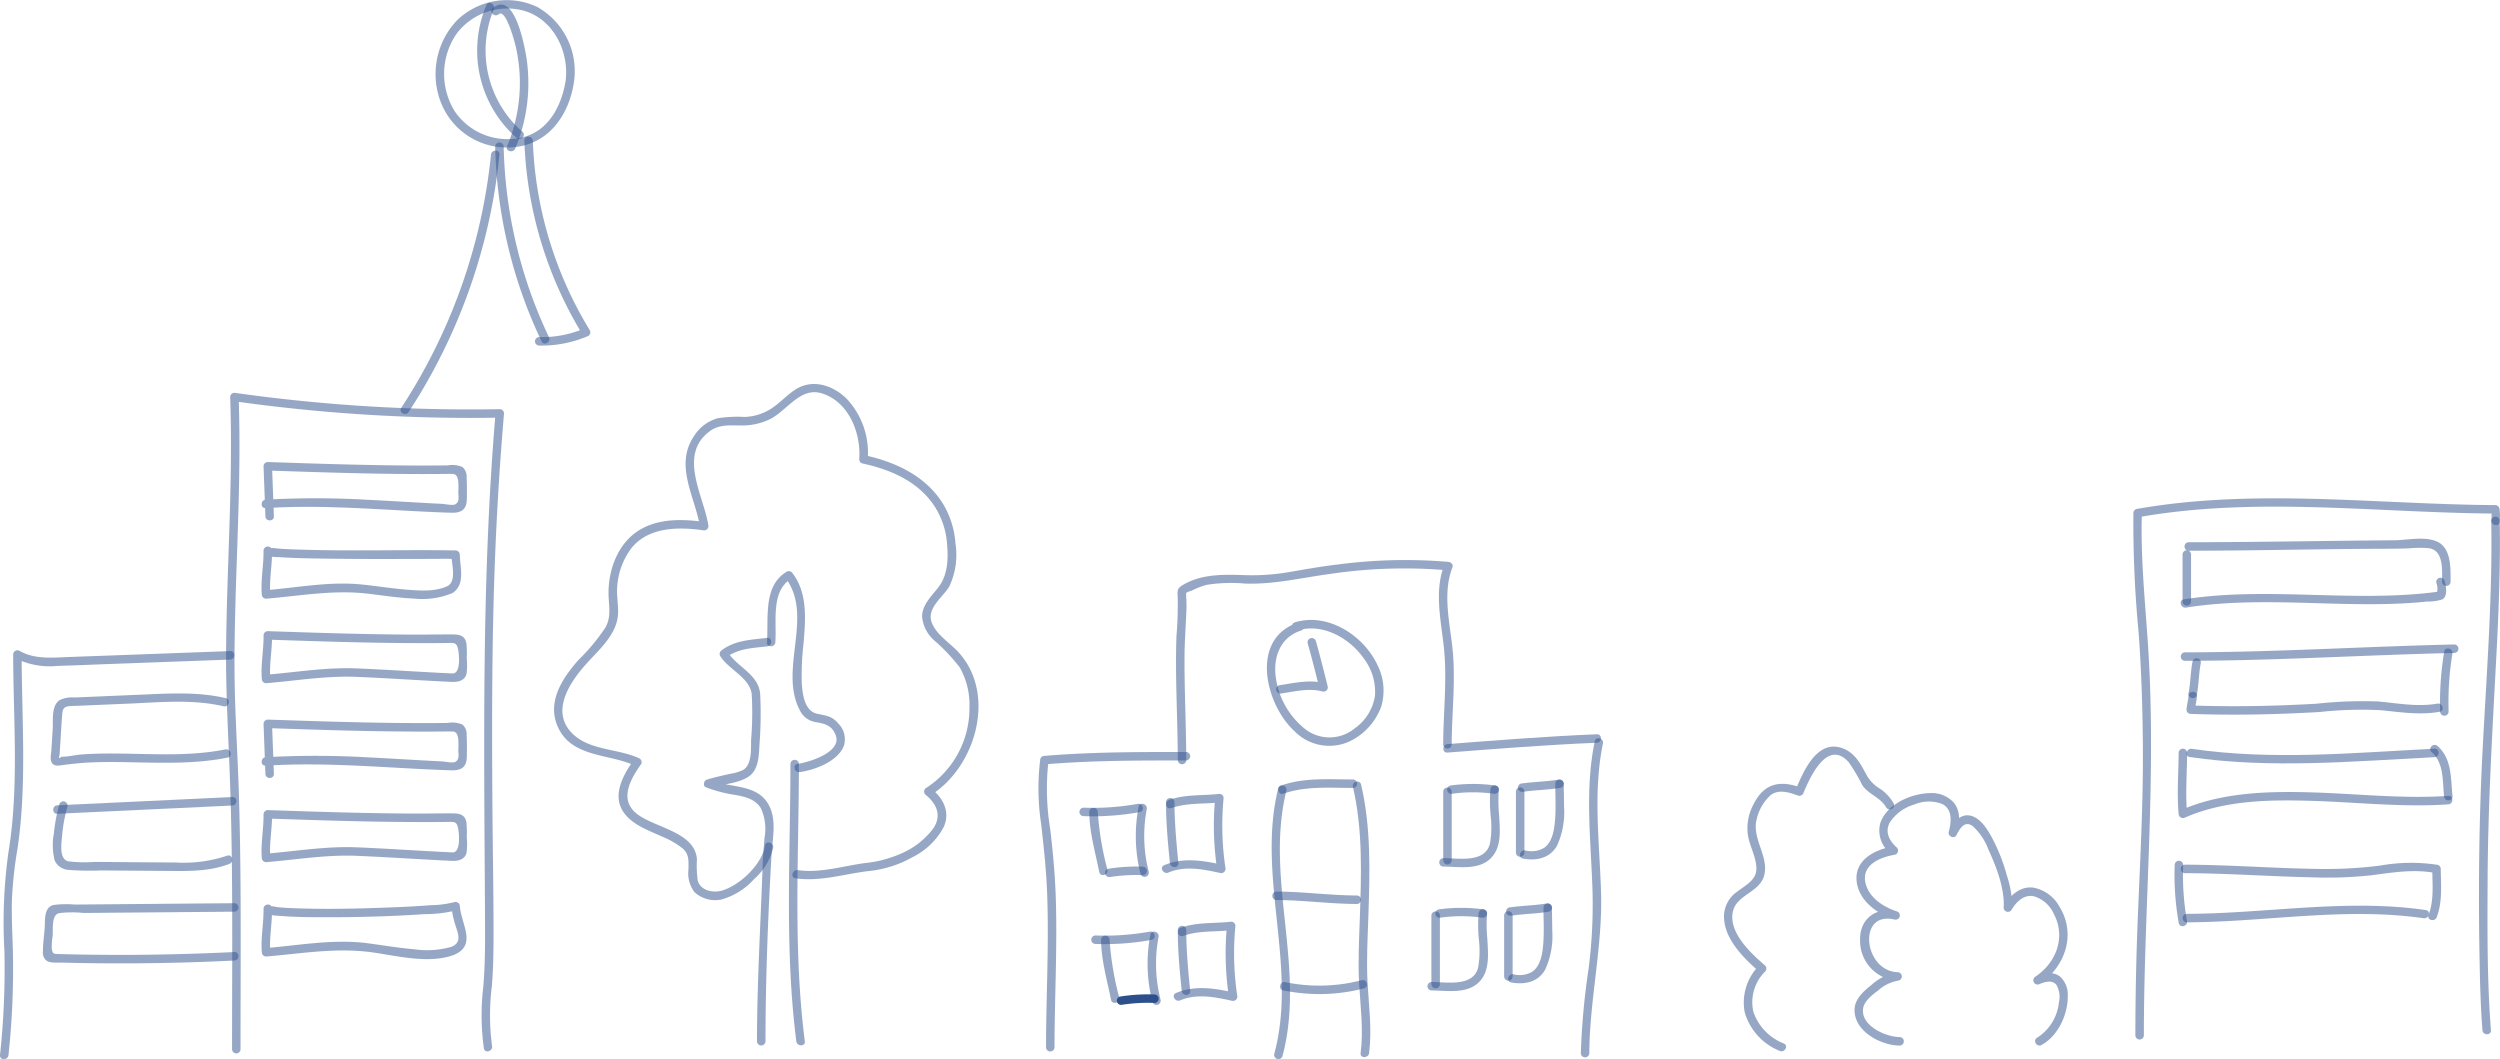 <svg xmlns="http://www.w3.org/2000/svg" viewBox="0 0 346.274 146.71"><defs><style>.cls-1{opacity:0.5;}.cls-2{fill:#2d508c;}</style></defs><g id="図形_画像" data-name="図形・画像"><g class="cls-1"><path class="cls-2" d="M296.946,143.413c.01-17.948,1.759-35.838.592-53.786-.4-6.182-1.07-12.361-.865-18.564l-.431.567c16.31-2.884,32.954-.6,49.38-.495l-.588-.588A5.629,5.629,0,0,1,345.083,72c-.12.741,1.013,1.059,1.134.313a6.622,6.622,0,0,0-.007-1.762.6.6,0,0,0-.588-.589c-16.542-.106-33.267-2.367-49.693.538a.594.594,0,0,0-.432.567,158.846,158.846,0,0,0,.732,16.637c.376,5.231.544,10.475.58,15.719.055,7.955-.39,15.889-.709,23.835q-.324,8.076-.331,16.159a.589.589,0,0,0,1.177,0Z"/></g><g class="cls-1"><path class="cls-2" d="M345.062,72.152c.184,10.633-.656,21.243-1.206,31.853-.5,9.7-.589,19.417-.407,29.125.059,3.187.144,6.379.394,9.558.059.75,1.236.756,1.177,0-.543-6.892-.489-13.846-.46-20.754.044-10.622.694-21.19,1.248-31.794.312-5.99.534-11.988.43-17.988a.588.588,0,0,0-1.176,0Z"/></g><g class="cls-1"><path class="cls-2" d="M302.305,76.782v6.536a.589.589,0,0,0,1.177,0V76.782a.589.589,0,0,0-1.177,0Z"/></g><g class="cls-1"><path class="cls-2" d="M303.166,76.281c8.538,0,17.074-.224,25.611-.265,1.634-.008,3.267.006,4.9-.063a14.852,14.852,0,0,1,2.757-.018c2.072.308,1.812,3.084,1.819,4.66a.589.589,0,0,0,1.177,0c-.008-1.714.129-4.458-1.639-5.457-1.681-.95-4.327-.319-6.143-.306-9.494.067-18.988.268-28.482.273a.588.588,0,0,0,0,1.176Z"/></g><g class="cls-1"><path class="cls-2" d="M302.778,84.158c6.943-1.1,13.984-.706,20.979-.534,3.371.082,6.75.116,10.117-.108q1.158-.078,2.314-.2a6.175,6.175,0,0,0,2.134-.308c.765-.491.47-1.889.27-2.571a.589.589,0,0,0-1.135.313,2.162,2.162,0,0,1,0,1.594l.411-.411c-11.751,1.622-23.658-.764-35.4,1.089-.746.118-.429,1.252.313,1.135Z"/></g><g class="cls-1"><path class="cls-2" d="M302.621,91.532c12.446-.011,24.871-.812,37.31-1.09a.588.588,0,0,0,0-1.176c-12.439.278-24.864,1.079-37.31,1.089a.589.589,0,0,0,0,1.177Z"/></g><g class="cls-1"><path class="cls-2" d="M303.688,91.6c-.282,1.442-.266,2.937-.545,4.357a.6.6,0,0,0,.411.724.6.6,0,0,0,.724-.411c.282-1.442.266-2.937.544-4.357a.6.6,0,0,0-.41-.724.6.6,0,0,0-.724.411Z"/></g><g class="cls-1"><path class="cls-2" d="M338.547,90.242a43.053,43.053,0,0,0-.566,8.327.589.589,0,0,0,1.177,0,41.561,41.561,0,0,1,.523-8.014c.145-.739-.988-1.056-1.134-.313Z"/></g><g class="cls-1"><path class="cls-2" d="M303.122,96.39c-.033.648-.224,1.261-.272,1.906a.6.6,0,0,0,.588.589c5.966.211,11.935.083,17.893-.267a53.151,53.151,0,0,1,8.478-.245c2.719.273,5.377.7,8.1.218.744-.132.428-1.266-.313-1.134-2.755.491-5.492-.059-8.241-.3a58.713,58.713,0,0,0-8.515.317c-5.795.328-11.6.444-17.4.238l.588.588c.048-.643.239-1.258.273-1.906.039-.756-1.137-.754-1.177,0Z"/></g><g class="cls-1"><path class="cls-2" d="M303.282,104.855c11.25,1.647,22.636.592,33.926.021.753-.038.758-1.215,0-1.176-11.172.565-22.48,1.651-33.613.021-.741-.109-1.061,1.025-.313,1.134Z"/></g><g class="cls-1"><path class="cls-2" d="M301.761,104.288c-.013,2.815-.252,5.632,0,8.442a.6.6,0,0,0,.885.508c5.666-2.476,12.114-2.5,18.186-2.289s12.193.883,18.282.463c.751-.052.757-1.228,0-1.176-6.36.438-12.738-.311-19.095-.489-6.048-.169-12.339.016-17.967,2.475l.885.508c-.252-2.81-.013-5.627,0-8.442a.588.588,0,0,0-1.176,0Z"/></g><g class="cls-1"><path class="cls-2" d="M336.792,104.159c1.75,1.535,1.506,4.013,1.734,6.12a.605.605,0,0,0,.588.588.591.591,0,0,0,.588-.588c-.263-2.435-.058-5.18-2.078-6.952-.568-.5-1.4.332-.832.832Z"/></g><g class="cls-1"><path class="cls-2" d="M302.621,120.944c5.81.012,11.606.445,17.413.569a56.1,56.1,0,0,0,8.391-.277c2.963-.381,5.925-.89,8.9-.313l-.432-.567c.015,2.135.264,4.343-.524,6.379-.273.707.864,1.013,1.135.313.825-2.133.581-4.454.565-6.692a.6.6,0,0,0-.432-.568,24.285,24.285,0,0,0-7.938.1,60.162,60.162,0,0,1-9.18.457c-5.969-.107-11.925-.566-17.9-.579a.589.589,0,0,0,0,1.177Z"/></g><g class="cls-1"><path class="cls-2" d="M301.216,119.811a37.77,37.77,0,0,0,.566,8.054c.161.739,1.3.426,1.134-.313a36.4,36.4,0,0,1-.524-7.741.588.588,0,0,0-1.176,0Z"/></g><g class="cls-1"><path class="cls-2" d="M302.894,127.752c10.93-.031,21.89-2.146,32.8-.566.74.108,1.06-1.026.312-1.134-11.025-1.6-22.059.492-33.108.524a.588.588,0,0,0,0,1.176Z"/></g><g class="cls-1"><path class="cls-2" d="M282.765,144.738c2.3-1.229,3.659-4.225,3.64-6.764a3.366,3.366,0,0,0-1.089-2.725c-1.028-.779-2.334-.43-3.417.031l.594,1.016c3.576-2.392,5.126-6.892,2.755-10.725a5.2,5.2,0,0,0-3.638-2.632c-1.792-.2-3.139,1.036-4.007,2.476l1.1.3a13.713,13.713,0,0,0-.732-4.451,24.914,24.914,0,0,0-2.152-5.4c-.615-1.1-1.5-2.519-2.807-2.868-1.462-.391-2.456.923-3.03,2.073l1.075.453c.391-1.435.56-3.146-.455-4.375a4.149,4.149,0,0,0-3.379-1.288c-2.559.067-5.936,1.551-6.792,4.174a3.992,3.992,0,0,0,1.473,4.2l.26-.983c-2.5.425-5.335,1.877-5,4.834.309,2.7,2.871,4.524,5.268,5.287l.313-1.134c-2.9-.692-5.225,1.027-5.106,4.078a5.519,5.519,0,0,0,5.219,5.52v-1.177a7.109,7.109,0,0,0-3.668,1.789c-1.013.8-2.218,1.861-2.309,3.242-.2,3.089,3.582,5.118,6.252,5.133a.589.589,0,0,0,0-1.177c-1.922-.011-5.412-1.553-5.076-3.956.145-1.037,1.316-1.924,2.095-2.508a5.7,5.7,0,0,1,2.706-1.346.589.589,0,0,0,0-1.177c-4.7-.117-5.684-8.543-.426-7.287a.589.589,0,0,0,.313-1.134c-1.888-.6-4.008-1.981-4.388-4.086-.441-2.447,2.174-3.436,4.115-3.767a.592.592,0,0,0,.26-.983c-1.059-.956-1.717-2.2-.936-3.547a6.091,6.091,0,0,1,3.332-2.414,5.212,5.212,0,0,1,3.9-.073c1.447.742,1.254,2.515.893,3.843-.171.626.77,1.064,1.075.453.464-.93,1.139-2.03,2.227-1.253a8.2,8.2,0,0,1,2.2,3.285c1.079,2.336,2.266,5.391,2.1,8.02a.593.593,0,0,0,1.1.3c.668-1.109,1.69-2.156,3.1-1.869a4.409,4.409,0,0,1,2.732,2.4c1.727,3.234.374,6.785-2.549,8.74a.589.589,0,0,0,.594,1.016c.751-.32,1.781-.619,2.36.146a3.4,3.4,0,0,1,.316,2.4,6.582,6.582,0,0,1-3,4.878c-.668.357-.075,1.373.593,1.016Z"/></g><g class="cls-1"><path class="cls-2" d="M247.09,144.539a7.258,7.258,0,0,1-4.217-4.342,5.978,5.978,0,0,1,1.612-5.627.6.6,0,0,0,0-.832c-1.971-1.708-5.191-4.649-4.432-7.6.564-2.192,3.616-2.56,4.274-4.777.783-2.643-1.683-5.122-1.025-7.82a6.391,6.391,0,0,1,2-3.45c1.135-.806,2.6-.315,3.783.12a.6.6,0,0,0,.723-.411c.914-2.182,3.3-7.487,6.247-4.238a24.345,24.345,0,0,1,1.886,3.186c.86,1.3,2.516,1.663,3.319,3.1a.589.589,0,0,0,1.016-.594,5.947,5.947,0,0,0-1.877-2.006,5.12,5.12,0,0,1-1.863-1.906c-.768-1.442-1.541-2.951-3.116-3.619-3.689-1.565-5.645,3.137-6.746,5.766l.723-.411c-2.716-1-4.94-.629-6.358,2.039a7.032,7.032,0,0,0-.94,4.55c.252,1.577,1.187,3.093,1.177,4.7-.009,1.553-1.557,2.277-2.629,3.118a4.189,4.189,0,0,0-1.842,3.093c-.236,3.228,2.611,6.056,4.846,7.992v-.832a7.258,7.258,0,0,0-1.989,6.49,8.221,8.221,0,0,0,4.831,5.327c.682.318,1.28-.7.594-1.016Z"/></g><g class="cls-1"><path class="cls-2" d="M146.061,145.047c.009-6.888.4-13.778.177-20.666-.1-3.2-.4-6.361-.77-9.536a34.1,34.1,0,0,1-.245-9.4l-.567.432c6.52-.552,13.07-.545,19.608-.545a.588.588,0,0,0,0-1.176c-6.538,0-13.088-.008-19.608.544a.6.6,0,0,0-.567.432,32.911,32.911,0,0,0,.125,9.046c.369,3.242.713,6.464.831,9.727.257,7.047-.151,14.1-.16,21.144a.588.588,0,0,0,1.176,0Z"/></g><g class="cls-1"><path class="cls-2" d="M164.308,105.287c-.009-4.713-.257-9.421-.242-14.133.008-2.284.187-4.548.269-6.826a14.893,14.893,0,0,0-.039-1.677c-.025-.336.073-.661-.155-.433a3.228,3.228,0,0,1,.935-.415,11.29,11.29,0,0,1,2.04-.792,21.852,21.852,0,0,1,5.343-.179c4.071.134,7.925-.83,11.942-1.361A70.11,70.11,0,0,1,200.615,79l-.567-.744c-1.4,3.571-.47,7.633-.069,11.306.491,4.5-.067,9.044-.083,13.551a.589.589,0,0,0,1.177,0c.015-4.378.568-8.806.123-13.173-.375-3.684-1.416-7.792-.014-11.372.153-.391-.229-.709-.567-.744a71.115,71.115,0,0,0-15.362.369c-2.376.274-4.726.715-7.083,1.108a30.014,30.014,0,0,1-6.069.348c-2.872-.092-5.968-.118-8.483,1.516-.554.36-.551.808-.5,1.412a50.152,50.152,0,0,1-.168,5.521c-.2,5.731.176,11.463.186,17.194a.589.589,0,0,0,1.177,0Z"/></g><g class="cls-1"><path class="cls-2" d="M200.485,104.241c6.893-.531,13.787-1.08,20.7-1.362.754-.031.758-1.207,0-1.176-6.91.281-13.8.831-20.7,1.361-.75.058-.757,1.235,0,1.177Z"/></g><g class="cls-1"><path class="cls-2" d="M220.887,102.679c-1.4,6.763-.531,13.743-.313,20.575a70.035,70.035,0,0,1-.535,10.909,100.023,100.023,0,0,0-1.079,11.7.588.588,0,0,0,1.176,0c.045-7.441,1.838-14.708,1.627-22.174-.193-6.86-1.142-13.907.258-20.7.153-.739-.981-1.055-1.134-.313Z"/></g><g class="cls-1"><path class="cls-2" d="M179.9,86.2c-6.839,2.154-4.7,11.316-.6,15.077a6.734,6.734,0,0,0,8.185,1.124,8.685,8.685,0,0,0,3.825-4.516,7.843,7.843,0,0,0-.515-5.77c-1.912-4.093-6.872-7.319-11.435-5.915-.721.222-.413,1.358.313,1.134,3.584-1.1,7.4,1.12,9.371,4.073a7.6,7.6,0,0,1,1.4,4.991,6.768,6.768,0,0,1-2.8,4.482,5.493,5.493,0,0,1-7.016-.016,11.059,11.059,0,0,1-3.9-6.921c-.436-2.838.572-5.689,3.493-6.609.719-.226.412-1.363-.313-1.134Z"/></g><g class="cls-1"><path class="cls-2" d="M177.493,96.05c1.86-.27,3.814-.783,5.678-.273a.594.594,0,0,0,.724-.723c-.524-2.093-1.043-4.188-1.634-6.264a.589.589,0,0,0-1.135.313c.592,2.075,1.111,4.17,1.634,6.264l.724-.724c-2.082-.571-4.226-.029-6.3.272a.592.592,0,0,0-.411.724.6.6,0,0,0,.724.411Z"/></g><g class="cls-1"><path class="cls-2" d="M150.876,112.458c.016,2.833.827,5.57,1.383,8.326.15.742,1.284.428,1.134-.312a42.009,42.009,0,0,1-1.34-8.014.589.589,0,0,0-1.177,0Z"/></g><g class="cls-1"><path class="cls-2" d="M150.1,113.046a36.48,36.48,0,0,0,7.782-.565c.739-.161.426-1.3-.313-1.135a34.974,34.974,0,0,1-7.469.524.588.588,0,0,0,0,1.176Z"/></g><g class="cls-1"><path class="cls-2" d="M157.706,111.757a21.307,21.307,0,0,0,.272,9.3.589.589,0,0,0,1.134-.313,19.916,19.916,0,0,1-.272-8.674c.132-.741-1-1.058-1.134-.313Z"/></g><g class="cls-1"><path class="cls-2" d="M153.8,121.468a23.3,23.3,0,0,1,4.473-.252.588.588,0,0,0,0-1.176,24.869,24.869,0,0,0-4.786.293.594.594,0,0,0-.411.724.6.6,0,0,0,.724.411Z"/></g><g class="cls-1"><path class="cls-2" d="M161.5,111.1c0,2.825.264,5.634.545,8.443.075.746,1.252.754,1.176,0-.28-2.809-.54-5.618-.544-8.443a.589.589,0,0,0-1.177,0Z"/></g><g class="cls-1"><path class="cls-2" d="M162.242,111.936c2.141-.774,4.429-.533,6.652-.8l-.588-.588a40.94,40.94,0,0,0,.293,9.96l.724-.723c-2.691-.6-5.459-1.064-8.079.059-.694.3-.095,1.311.594,1.016,2.286-.981,4.841-.458,7.172.059a.6.6,0,0,0,.723-.724,39.724,39.724,0,0,1-.251-9.647.588.588,0,0,0-.588-.588c-2.326.275-4.725.028-6.965.838-.706.255-.4,1.392.313,1.134Z"/></g><g class="cls-1"><path class="cls-2" d="M152.51,130.16c.016,2.833.827,5.57,1.383,8.326.15.742,1.284.428,1.134-.313a42,42,0,0,1-1.34-8.013.589.589,0,0,0-1.177,0Z"/></g><g class="cls-1"><path class="cls-2" d="M151.737,130.748a36.481,36.481,0,0,0,7.782-.566c.739-.161.426-1.295-.313-1.134a35.1,35.1,0,0,1-7.469.524.588.588,0,0,0,0,1.176Z"/></g><g class="cls-1"><path class="cls-2" d="M159.34,129.459a21.3,21.3,0,0,0,.272,9.3.588.588,0,0,0,1.134-.312,19.921,19.921,0,0,1-.272-8.675c.132-.74-1-1.058-1.134-.312Z"/></g><path class="cls-2" d="M155.434,139.169a23.382,23.382,0,0,1,4.473-.251.588.588,0,0,0,0-1.176,24.869,24.869,0,0,0-4.786.293.593.593,0,0,0-.411.723.6.6,0,0,0,.724.411Z"/><g class="cls-1"><path class="cls-2" d="M163.131,128.8c0,2.825.264,5.634.545,8.442.075.747,1.252.754,1.176,0-.28-2.808-.54-5.617-.544-8.442a.589.589,0,0,0-1.177,0Z"/></g><g class="cls-1"><path class="cls-2" d="M163.876,129.638c2.141-.774,4.429-.533,6.652-.8l-.588-.589a40.947,40.947,0,0,0,.293,9.961l.724-.724c-2.691-.6-5.459-1.064-8.079.06-.694.3-.095,1.311.594,1.015,2.286-.98,4.841-.457,7.172.06a.6.6,0,0,0,.723-.724,39.731,39.731,0,0,1-.251-9.648.589.589,0,0,0-.588-.588c-2.326.276-4.725.028-6.965.838-.706.256-.4,1.393.313,1.135Z"/></g><g class="cls-1"><path class="cls-2" d="M199.9,109.644v9.532a.589.589,0,0,0,1.177,0v-9.532a.589.589,0,0,0-1.177,0Z"/></g><g class="cls-1"><path class="cls-2" d="M201.186,109.939a20.685,20.685,0,0,1,5.678,0,.609.609,0,0,0,.724-.411.594.594,0,0,0-.411-.724,22.715,22.715,0,0,0-6.3,0,.593.593,0,0,0-.411.724.6.6,0,0,0,.724.411Z"/></g><g class="cls-1"><path class="cls-2" d="M206.432,109.372a20.379,20.379,0,0,0,.043,3.638,13.254,13.254,0,0,1-.107,3.847c-.692,2.728-4.394,2.008-6.428,2a.588.588,0,0,0,0,1.176c2.1.006,4.747.509,6.447-1.061,1.657-1.531,1.363-3.99,1.261-6.033a19.9,19.9,0,0,1-.039-3.57c.042-.318-.3-.586-.588-.589a.6.6,0,0,0-.589.589Z"/></g><g class="cls-1"><path class="cls-2" d="M209.973,109.644v8.442a.588.588,0,0,0,1.176,0v-8.442a.588.588,0,0,0-1.176,0Z"/></g><g class="cls-1"><path class="cls-2" d="M210.99,109.666c1.718-.241,3.46-.264,5.174-.544a.594.594,0,0,0,.411-.724.6.6,0,0,0-.724-.411c-1.712.281-3.456.3-5.174.545a.593.593,0,0,0-.411.724.6.6,0,0,0,.724.41Z"/></g><g class="cls-1"><path class="cls-2" d="M215.419,108.555c0,1.7.11,3.4-.035,5.095-.111,1.3-.365,3.016-1.544,3.807a3.477,3.477,0,0,1-2.578.334c-.74-.134-1.058,1-.313,1.135,1.859.338,3.725-.039,4.713-1.789a11.146,11.146,0,0,0,.974-5.409c0-1.058-.039-2.116-.04-3.173a.589.589,0,0,0-1.177,0Z"/></g><g class="cls-1"><path class="cls-2" d="M198.262,126.8v9.532a.589.589,0,0,0,1.177,0V126.8a.589.589,0,0,0-1.177,0Z"/></g><g class="cls-1"><path class="cls-2" d="M199.552,127.1a20.685,20.685,0,0,1,5.678,0,.609.609,0,0,0,.724-.411.594.594,0,0,0-.411-.724,22.715,22.715,0,0,0-6.3,0,.593.593,0,0,0-.411.724.6.6,0,0,0,.724.411Z"/></g><g class="cls-1"><path class="cls-2" d="M204.8,126.529a20.379,20.379,0,0,0,.043,3.638,13.254,13.254,0,0,1-.107,3.847c-.692,2.728-4.394,2.008-6.428,2a.588.588,0,0,0,0,1.176c2.1.006,4.747.509,6.447-1.061,1.657-1.531,1.363-3.99,1.261-6.033a19.9,19.9,0,0,1-.039-3.57c.042-.318-.3-.586-.588-.589a.6.6,0,0,0-.589.589Z"/></g><g class="cls-1"><path class="cls-2" d="M208.339,126.8v8.442a.588.588,0,0,0,1.176,0V126.8a.588.588,0,0,0-1.176,0Z"/></g><g class="cls-1"><path class="cls-2" d="M209.356,126.823c1.718-.241,3.46-.264,5.174-.544a.594.594,0,0,0,.411-.724.6.6,0,0,0-.724-.411c-1.712.281-3.456.3-5.174.545a.593.593,0,0,0-.411.724.6.6,0,0,0,.724.41Z"/></g><g class="cls-1"><path class="cls-2" d="M213.785,125.712c0,1.7.11,3.4-.035,5.095-.111,1.3-.365,3.016-1.544,3.807a3.477,3.477,0,0,1-2.578.334c-.74-.134-1.058,1-.313,1.135,1.859.338,3.725-.039,4.713-1.789a11.146,11.146,0,0,0,.974-5.409c0-1.058-.039-2.116-.04-3.173a.589.589,0,0,0-1.177,0Z"/></g><g class="cls-1"><path class="cls-2" d="M177.631,146.293c3.275-12.13-2.454-24.626.545-36.765.181-.735-.953-1.048-1.135-.313-3,12.153,2.725,24.658-.544,36.765a.589.589,0,0,0,1.134.313Z"/></g><g class="cls-1"><path class="cls-2" d="M177.765,109.939c3.086-1.094,6.433-.8,9.648-.8a.589.589,0,0,0,0-1.177c-3.317,0-6.777-.291-9.961.838-.708.252-.4,1.389.313,1.135Z"/></g><g class="cls-1"><path class="cls-2" d="M187.39,108.983c1.4,5.992,1.161,12.209.955,18.314-.1,2.974-.26,5.965-.092,8.939.182,3.213.618,6.415.205,9.628-.1.749,1.081.742,1.177,0,.423-3.291-.048-6.57-.219-9.861-.158-3.046.019-6.113.121-9.158.2-6.065.38-12.225-1.013-18.174-.172-.737-1.307-.425-1.134.312Z"/></g><g class="cls-1"><path class="cls-2" d="M176.791,124.666c3.731.01,7.436.534,11.166.545a.589.589,0,0,0,0-1.177c-3.73-.01-7.435-.534-11.166-.545a.589.589,0,0,0,0,1.177Z"/></g><g class="cls-1"><path class="cls-2" d="M177.724,137.172a24.66,24.66,0,0,0,11.207-.272c.734-.181.423-1.316-.313-1.135a23.31,23.31,0,0,1-10.581.273c-.737-.166-1.052.968-.313,1.134Z"/></g><g class="cls-1"><path class="cls-2" d="M106.028,144.23c.011-8.579.342-17.213.833-25.778.141-2.468.87-5.306-.706-7.475-1.733-2.387-5.312-1.883-7.771-2.93l-.141,1.075c1.686-.5,3.971-.567,5.462-1.562,1.373-.917,1.414-2.912,1.488-4.386a56.064,56.064,0,0,0,.1-7.027c-.214-2.775-3.2-3.737-4.523-5.863l-.211.8c1.659-1.272,3.7-1.317,5.694-1.553.743-.088.752-1.265,0-1.177-2.188.259-4.469.319-6.288,1.715a.6.6,0,0,0-.211.8c1.154,1.853,4.082,2.979,4.363,5.27a44.26,44.26,0,0,1-.082,6.295c-.029,1.223.146,3.466-1.1,4.209a6.1,6.1,0,0,1-1.783.532c-1.083.241-2.16.491-3.225.8-.438.129-.632.866-.141,1.076a18.985,18.985,0,0,0,4.054,1.055c1.379.258,2.784.567,3.553,1.857a6.837,6.837,0,0,1,.5,4.066c-.1,1.29-.217,2.563-.261,3.856-.281,8.11-.774,16.215-.784,24.333a.588.588,0,0,0,1.176,0Z"/></g><g class="cls-1"><path class="cls-2" d="M107.39,88.947c.218-2.749-.658-7.072,2.16-8.752l-.8-.211c4.057,5.271-.923,12.692,2.012,18.352a2.908,2.908,0,0,0,2.168,1.673c1.273.224,2.327.431,2.837,1.866.825,2.32-3.69,3.7-5.3,3.934-.746.107-.429,1.241.313,1.134,2.1-.3,5.3-1.483,6.117-3.666a3.09,3.09,0,0,0-.819-3.1c-.841-1.015-1.723-1.057-2.909-1.32-1.765-.391-2.028-2.782-2.116-4.3a37.718,37.718,0,0,1,.239-5.364c.279-3.284.616-7.025-1.522-9.8a.6.6,0,0,0-.8-.211c-3.337,1.991-2.483,6.5-2.742,9.768-.06.754,1.116.75,1.176,0Z"/></g><g class="cls-1"><path class="cls-2" d="M109.482,105.831c-.01,12.8-.813,25.661.817,38.4.094.741,1.272.75,1.176,0-1.63-12.738-.827-25.6-.817-38.4a.588.588,0,0,0-1.176,0Z"/></g><g class="cls-1"><path class="cls-2" d="M105.962,117.113c-.4,2.615-3.531,5.562-6.009,6.253-1.223.341-2.929-.028-3.306-1.385a15.036,15.036,0,0,1-.115-2.965c-.28-3.84-5.929-4.352-8.384-6.345-2.408-1.953-.816-4.77.643-6.815a.591.591,0,0,0-.211-.8c-2.853-1.358-6.71-1.086-9.12-3.285-3.327-3.035-.641-7.132,1.671-9.735,1.827-2.056,4.4-4.179,4.482-7.145.034-1.222-.226-2.423-.122-3.65a10.025,10.025,0,0,1,1.955-5.3c2.371-2.959,6.508-2.985,9.94-2.491a.6.6,0,0,0,.724-.723c-.669-4.133-4.254-9.774.258-13.041,1.292-.936,2.859-.75,4.36-.753a8.8,8.8,0,0,0,3.894-.862c2.341-1.141,4.214-4.487,7.162-3.6,3.778,1.137,5.495,5.51,5.229,9.153a.591.591,0,0,0,.432.567c3.648.791,7.3,2.287,9.6,5.364a10.917,10.917,0,0,1,2.123,5.708c.194,2.123.136,4.39-1.227,6.131-.92,1.173-2.219,2.389-2.222,4A4.979,4.979,0,0,0,129.4,88.7a25.94,25.94,0,0,1,3.542,3.757,10.533,10.533,0,0,1,1.335,5.606,13.131,13.131,0,0,1-5.988,11.073.593.593,0,0,0-.119.924c1.566,1.263,2.3,2.873,1.109,4.673a10.954,10.954,0,0,1-4.483,3.5,16.6,16.6,0,0,1-5.154,1.33c-3.011.428-6.083,1.395-9.147.956-.74-.106-1.06,1.027-.312,1.134,3.46.5,6.794-.617,10.2-1.01a15.362,15.362,0,0,0,6-1.914,9.755,9.755,0,0,0,4.365-4.245c.874-2.062-.106-3.931-1.745-5.252l-.119.924c6.291-3.9,9.237-14.1,3.789-19.908-1.163-1.239-3.034-2.4-3.631-4.056-.713-1.978,1.585-3.476,2.462-4.992a10.265,10.265,0,0,0,.836-5.937,12.15,12.15,0,0,0-1.844-5.671c-2.412-3.735-6.525-5.622-10.739-6.536l.432.568a10.935,10.935,0,0,0-2.973-8.454c-1.923-1.839-4.687-2.725-7.041-1.218-1.087.7-1.969,1.661-3.013,2.414a7.26,7.26,0,0,1-4.031,1.385,17.742,17.742,0,0,0-3.715.179,5.675,5.675,0,0,0-3.285,2.47c-2.766,4.063.163,8.437.843,12.639l.724-.723c-3.212-.463-6.84-.562-9.606,1.415-2.808,2.008-3.992,5.812-3.783,9.147.09,1.428.28,2.7-.437,4.015a27.455,27.455,0,0,1-3.8,4.569c-2.267,2.589-4.395,5.877-2.738,9.362,1.968,4.138,7.091,3.552,10.653,5.247l-.211-.8c-1.4,1.966-2.993,4.76-1.487,7.109,1.17,1.825,3.492,2.617,5.367,3.475a11.9,11.9,0,0,1,2.881,1.645c.943.815.834,1.782.82,2.941a4.316,4.316,0,0,0,.834,3.128,4.24,4.24,0,0,0,3.716,1.025,9.478,9.478,0,0,0,4.516-2.806,8.532,8.532,0,0,0,2.675-4.353c.113-.741-1.021-1.06-1.135-.313Z"/></g><g class="cls-1"><path class="cls-2" d="M33.315,145.32c0-11.835.137-23.673-.231-35.5-.181-5.832-.591-11.652-.6-17.489-.011-5.815.215-11.628.41-17.439.222-6.63.4-13.264.16-19.9l-.744.567a234.35,234.35,0,0,0,36.914,2.292l-.588-.589c-1.972,23.3-1.576,46.6-1.456,69.956.016,3.153.029,6.3-.237,9.448a33.332,33.332,0,0,0,.077,8.538c.127.744,1.261.429,1.134-.313a32.208,32.208,0,0,1-.034-8.225c.224-2.662.244-5.321.241-7.99-.007-5.7-.12-11.392-.157-17.088-.075-11.574-.085-23.154.38-34.721q.395-9.815,1.228-19.605a.593.593,0,0,0-.588-.588,232.425,232.425,0,0,1-36.6-2.249.6.6,0,0,0-.744.567c.419,11.716-.473,23.418-.564,35.131-.045,5.831.306,11.633.519,17.458.215,5.868.3,11.74.322,17.611.029,6.709-.014,13.419-.015,20.128a.588.588,0,0,0,1.176,0Z"/></g><g class="cls-1"><path class="cls-2" d="M31.89,90.181l-14.962.55L9.569,91c-2.308.085-4.781.357-6.86-.853a.594.594,0,0,0-.885.508c.018,9.123.83,18.382-.661,27.435a70.62,70.62,0,0,0-.549,13.7A112.044,112.044,0,0,1,0,146.137c-.075.752,1.1.747,1.177,0a112.044,112.044,0,0,0,.61-14.34c-.067-2.343-.186-4.687-.141-7.033a56.623,56.623,0,0,1,.784-7.231c1.312-8.9.585-17.925.567-26.876l-.885.508a10.592,10.592,0,0,0,5.819,1.073c2.671-.079,5.342-.2,8.013-.294l15.943-.587c.755-.027.759-1.2,0-1.176Z"/></g><g class="cls-1"><path class="cls-2" d="M37.937,71.517l-.257-6.929-.588.588c4.819.162,9.638.325,14.458.414,2.327.042,4.654.069,6.981.069q1.746,0,3.491-.019c.937-.011,1.248-.061,1.437.925a9.509,9.509,0,0,1,.019,1.593c.006.561.221,1.376-.434,1.7-.379.19-1.387-.049-1.811-.07q-1.71-.084-3.42-.183c-2.281-.129-4.561-.268-6.842-.378a124.615,124.615,0,0,0-14.163-.02c-.752.049-.757,1.226,0,1.176,8.573-.559,17.086.359,25.647.638,1.471.048,2.2-.447,2.209-1.957.007-.976.032-1.984-.033-2.958a1.712,1.712,0,0,0-.58-1.421,3.556,3.556,0,0,0-2.029-.225q-1.744.02-3.491.019-3.242,0-6.482-.061c-4.987-.087-9.972-.255-14.957-.422a.594.594,0,0,0-.588.588l.257,6.929c.028.755,1.2.759,1.176,0Z"/></g><g class="cls-1"><path class="cls-2" d="M37.937,107.193l-.257-6.929-.588.588c4.819.162,9.638.324,14.458.413q3.491.065,6.981.07,1.746,0,3.491-.019c.937-.011,1.248-.061,1.437.925a9.5,9.5,0,0,1,.019,1.592c.006.562.221,1.377-.434,1.7-.379.19-1.387-.05-1.811-.07-1.14-.056-2.28-.119-3.42-.183-2.281-.13-4.561-.268-6.842-.379a124.847,124.847,0,0,0-14.163-.019c-.752.049-.757,1.225,0,1.176,8.573-.559,17.086.359,25.647.638,1.471.048,2.2-.447,2.209-1.958.007-.975.032-1.983-.033-2.957a1.71,1.71,0,0,0-.58-1.421,3.565,3.565,0,0,0-2.029-.226q-1.744.021-3.491.019-3.242,0-6.482-.06c-4.987-.087-9.972-.255-14.957-.423a.594.594,0,0,0-.588.589l.257,6.929c.028.755,1.2.759,1.176,0Z"/></g><g class="cls-1"><path class="cls-2" d="M62.092,81.118c-1.743.9-4.054.691-5.95.537-2.028-.164-4.037-.5-6.061-.7-4.451-.445-8.808.424-13.229.79l.588.588c-.167-2.021.271-4.017.24-6.038l-1.155.157c.2.781,1.722.687,2.309.728,1.845.129,3.7.155,5.548.185,4.748.078,9.5.063,14.245.049,1.488,0,2.978-.027,4.467,0l-.588-.588c.025,1.166.747,3.515-.414,4.291-.626.419-.038,1.438.594,1.016,1.8-1.206,1.035-3.478,1-5.307a.6.6,0,0,0-.588-.588c-7.424-.125-14.85.136-22.274-.135-.794-.028-1.589-.06-2.381-.127a6.283,6.283,0,0,0-.707-.076c-.5.016-.214-.308-.073.241A.591.591,0,0,0,36.5,76.3c.031,2.022-.407,4.017-.24,6.038a.6.6,0,0,0,.588.589c4.7-.391,9.271-1.248,14-.707,2.163.248,4.319.6,6.5.691a10.8,10.8,0,0,0,5.333-.775C63.36,81.788,62.765,80.773,62.092,81.118Z"/></g><g class="cls-1"><path class="cls-2" d="M62.54,131.141a12.326,12.326,0,0,1-5.173.338c-2.129-.174-4.236-.539-6.352-.819-4.78-.634-9.405.258-14.163.653l.588.588c-.167-2.021.271-4.017.24-6.038l-1.155.156c.158.833,1.8.8,2.389.849,1.865.159,3.745.169,5.616.176,4.746.017,9.506-.1,14.242-.424a18.759,18.759,0,0,0,4.491-.538l-.744-.567a13,13,0,0,0,.67,2.963c.352,1.116.682,2.108-.649,2.663-.689.287-.387,1.426.313,1.134,3.267-1.362,1.03-4.237.842-6.76a.6.6,0,0,0-.745-.567,14.2,14.2,0,0,1-3.294.431c-2,.156-4.008.25-6.013.324-4.293.16-8.606.263-12.9.094-.764-.03-1.533-.062-2.294-.15-.23-.026-.483-.105-.712-.109-.417-.007-.151-.224-.077.169-.124-.658-1.165-.5-1.155.156.031,2.021-.407,4.016-.24,6.038a.6.6,0,0,0,.588.588c4.99-.414,9.766-1.275,14.774-.568,3.5.494,7.781,1.61,11.227.354C63.558,132.018,63.254,130.881,62.54,131.141Z"/></g><g class="cls-1"><path class="cls-2" d="M62.7,93.28c-4.418-.2-8.83-.515-13.248-.7-4.257-.177-8.373.527-12.6.878l.588.588c-.167-2.022.271-4.018.24-6.038l-.588.588c5.151.173,10.3.347,15.456.431q3.739.06,7.479.049,1,0,1.995-.016c.937-.011,1.248-.061,1.437.925.158.818.354,3.3-.76,3.294a.589.589,0,0,0,0,1.177c.868.005,1.72-.22,1.929-1.176a9.974,9.974,0,0,0,.021-2.158,13.182,13.182,0,0,0-.048-2.008c-.173-1.02-.889-1.234-1.831-1.24-1.745-.012-3.491.032-5.236.027-6.816-.022-13.63-.252-20.442-.482a.6.6,0,0,0-.588.589c.031,2.021-.407,4.016-.24,6.038a.6.6,0,0,0,.588.588c4.226-.351,8.342-1.055,12.6-.878,4.418.185,8.83.5,13.248.7C63.456,94.49,63.454,93.314,62.7,93.28Z"/></g><g class="cls-1"><path class="cls-2" d="M62.7,118.063c-4.418-.2-8.83-.515-13.248-.7-4.257-.177-8.373.527-12.6.878l.588.588c-.167-2.021.271-4.017.24-6.038l-.588.588c5.151.174,10.3.347,15.456.431q3.739.061,7.479.049,1,0,1.995-.016c.937-.011,1.248-.061,1.437.925.158.818.354,3.3-.76,3.3a.588.588,0,0,0,0,1.176c.868.006,1.72-.219,1.929-1.176a9.965,9.965,0,0,0,.021-2.157A13.2,13.2,0,0,0,64.6,113.9c-.173-1.02-.889-1.234-1.831-1.24-1.745-.012-3.491.033-5.236.027-6.816-.022-13.63-.252-20.442-.481a.594.594,0,0,0-.588.588c.031,2.021-.407,4.016-.24,6.038a.6.6,0,0,0,.588.588c4.226-.35,8.342-1.055,12.6-.877,4.418.184,8.83.5,13.248.7C63.456,119.273,63.454,118.1,62.7,118.063Z"/></g><g class="cls-1"><path class="cls-2" d="M31.279,96.7c-3.884-.912-7.867-.649-11.816-.481l-6.178.263-2.974.126a3.948,3.948,0,0,0-2.07.377c-1.156.781-.866,2.83-.942,4.026q-.091,1.447-.184,2.894c-.033.519-.268,1.417.161,1.869.351.371.853.273,1.3.213,1.13-.15,2.253-.284,3.393-.35,2.013-.117,4.03-.1,6.045-.058,4.524.09,9.056.25,13.518-.645.742-.149.428-1.283-.312-1.135-4.356.874-8.792.691-13.206.6-2.238-.044-4.48-.064-6.713.1-.918.068-1.905.341-2.817.314q-.447.5-.232-.245l.029-.445.113-1.781c.066-1.039.116-2.08.2-3.117.065-.81.079-1.344,1.036-1.416.455-.035.917-.039,1.373-.059l6.863-.292c4.35-.185,8.823-.634,13.105.372.736.173,1.05-.961.313-1.135Z"/></g><g class="cls-1"><path class="cls-2" d="M7.933,112.717l24.248-1.144c.754-.036.758-1.212,0-1.177L7.933,111.541c-.753.035-.758,1.212,0,1.176Z"/></g><g class="cls-1"><path class="cls-2" d="M8.221,111.4a22.814,22.814,0,0,0-.756,4.03,8.727,8.727,0,0,0,.113,3.767,2.275,2.275,0,0,0,2,1.3,38.81,38.81,0,0,0,4.409.069l9.147.065c2.914.021,5.876.1,8.636-.973.7-.272.395-1.41-.312-1.135a19.146,19.146,0,0,1-7.2.94q-3.765-.021-7.531-.054l-3.658-.026a18.5,18.5,0,0,1-3.594-.081c-1.36-.289-.943-2.638-.859-3.656a20.972,20.972,0,0,1,.731-3.935.589.589,0,0,0-1.134-.313Z"/></g><g class="cls-1"><path class="cls-2" d="M32.448,125.1l-12.76.109-6.38.055-2.945.025a13.469,13.469,0,0,0-2.966.065c-1.367.34-1.133,2.192-1.214,3.26-.078,1.033-.236,2.1-.238,3.134a1.492,1.492,0,0,0,.384,1.215c.521.468,1.4.347,2.039.364q1.6.042,3.2.068,3.2.051,6.392.038,7.253-.028,14.5-.39c.753-.037.758-1.214,0-1.177q-6.876.337-13.76.387-3.441.022-6.883-.031-1.72-.027-3.441-.072c-.927-.024-1.125.066-1.21-.884a10.808,10.808,0,0,1,.128-1.688c.072-.951-.19-2.81.869-3.094a15.273,15.273,0,0,1,3.435-.029l6.871-.059,13.987-.119a.589.589,0,0,0,0-1.177Z"/></g><g class="cls-1"><path class="cls-2" d="M56.6,57.07A79.637,79.637,0,0,0,69.183,21.427c.076-.753-1.1-.748-1.176,0a78.406,78.406,0,0,1-12.424,35.05c-.416.635.6,1.225,1.015.593Z"/></g><g class="cls-1"><path class="cls-2" d="M68.588,20.319a66.077,66.077,0,0,0,6.429,26.965c.326.683,1.341.087,1.016-.594a64.661,64.661,0,0,1-6.269-26.371.588.588,0,0,0-1.176,0Z"/></g><g class="cls-1"><path class="cls-2" d="M72.625,19.5a55.235,55.235,0,0,0,8.049,26.819l.211-.8a14.957,14.957,0,0,1-6.219,1.169.589.589,0,0,0,0,1.177,16.372,16.372,0,0,0,6.813-1.33.593.593,0,0,0,.211-.8A53.985,53.985,0,0,1,73.8,19.5c-.026-.754-1.2-.758-1.176,0Z"/></g><g class="cls-1"><path class="cls-2" d="M78.362,11.082c-.512,3.364-2.245,6.936-5.791,7.883a8.816,8.816,0,0,1-9.578-3.54,9.838,9.838,0,0,1,.221-10.714,8.788,8.788,0,0,1,9.55-3.165c4,1.283,6.089,5.7,5.577,9.692-.1.749,1.081.742,1.176,0A10.206,10.206,0,0,0,74.392.952,9.893,9.893,0,0,0,63.306,2.811a10.8,10.8,0,0,0-2.078,11.76,9.8,9.8,0,0,0,9.944,5.81c4.838-.418,7.635-4.457,8.324-8.986C79.609,10.654,78.475,10.335,78.362,11.082Z"/></g><g class="cls-1"><path class="cls-2" d="M67.378.7a16.128,16.128,0,0,0,4.159,18.391c.572.489,1.408-.339.832-.832A14.948,14.948,0,0,1,68.393,1.292C68.693.605,67.68.005,67.378.7Z"/></g><g class="cls-1"><path class="cls-2" d="M69.072,1.977c.981-.842,2.174,3.7,2.319,4.3A22.332,22.332,0,0,1,72,10.928a22.637,22.637,0,0,1-1.762,9.326c-.292.7.846,1,1.134.312A23.524,23.524,0,0,0,72.99,8.506c-.208-1.6-1.649-10.021-4.75-7.361-.575.494.26,1.322.832.832Z"/></g></g></svg>